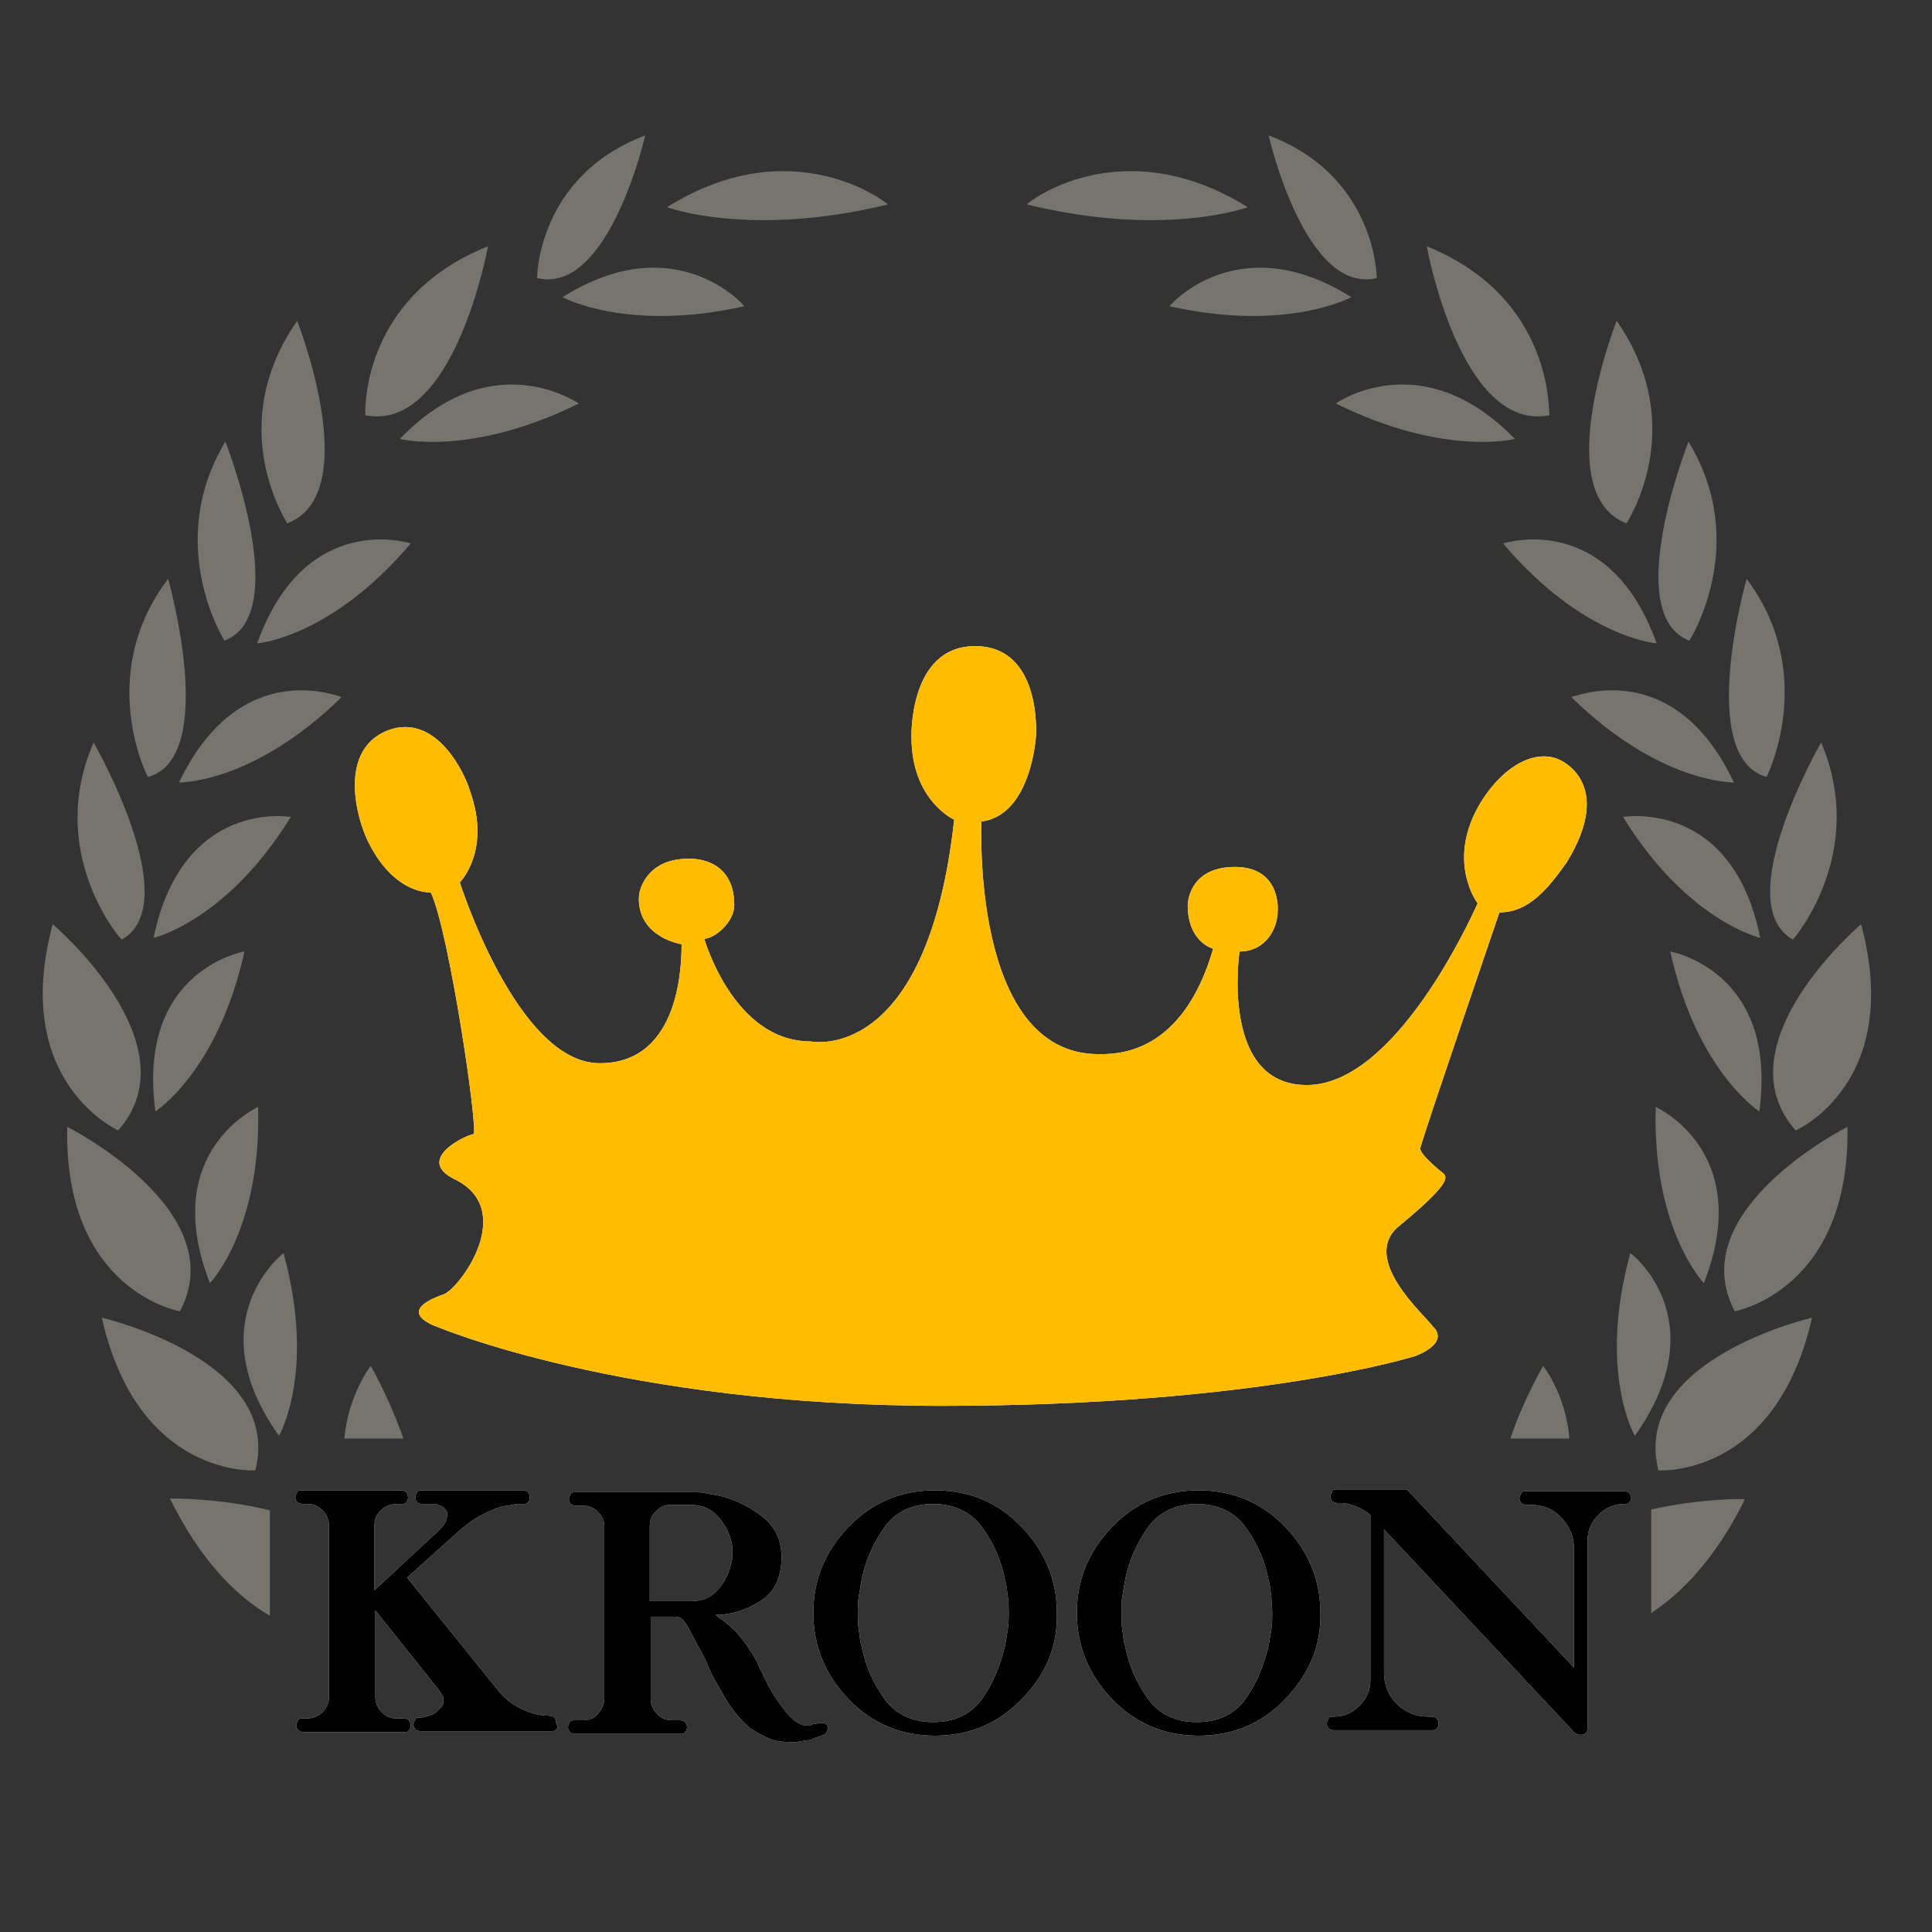 <?xml version="1.0" encoding="utf-8"?>
<svg version="1.1" xmlns="http://www.w3.org/2000/svg" xmlns:xlink="http://www.w3.org/1999/xlink" x="0px" y="0px"
	 viewBox="0 0 212.6 212.6" style="enable-background:new 0 0 212.6 212.6;" xml:space="preserve">
<rect x="0" y="0" width="212.6" height="212.6" fill="#333333" stroke="none"/>
<style type="text/css">
	.st0{fill:#75746F;}
	.st1{fill:#FFFFFF;}
	.st2{fill:#FFBC00;}
</style>
<g id="Wreath">
	<path class="st0" d="M199.4,145c0,0-20,4.6-16.9,16.8C182.5,161.8,195.4,162.7,199.4,145z"/>
	<path class="st0" d="M179.9,158c0,0-4.1-7-0.5-20.1C179.4,137.8,189,145.2,179.9,158z"/>
	<path class="st0" d="M203.3,124c0,0-18.3,9.2-12.4,20.3C190.8,144.3,203.6,142.1,203.3,124z"/>
	<path class="st0" d="M187.5,141.2c0,0-5.7-5.9-5.3-19.4C182.1,121.8,193.2,126.6,187.5,141.2z"/>
	<path class="st0" d="M204.8,101.7c0,0-15.6,13.2-7.2,22.7C197.6,124.4,209.5,119.2,204.8,101.7z"/>
	<path class="st0" d="M193.6,122.3c0,0-6.9-4.4-9.8-17.6C183.7,104.7,195.7,106.7,193.6,122.3z"/>
	<path class="st0" d="M200.4,81.7c0,0-10.2,17.7-3.1,21.7C197.3,103.4,205.6,93.9,200.4,81.7z"/>
	<path class="st0" d="M193.7,103.2c0,0-8-1.8-15.1-13.3C178.6,89.9,190.6,87.8,193.7,103.2z"/>
	<path class="st0" d="M192.2,63.7c0,0-5.6,19.6,2.2,21.8C194.4,85.5,200.1,74.2,192.2,63.7z"/>
	<path class="st0" d="M190.8,86.1c0,0-8.1,0.2-17.9-9.4C173,76.8,184.1,71.9,190.8,86.1z"/>
	<path class="st0" d="M185.8,48.6c0,0-7.5,19,0.1,21.9C185.9,70.5,192.7,59.9,185.8,48.6z"/>
	<path class="st0" d="M177.9,35.3c0,0-7.5,19,1.1,22.3C178.9,57.6,186.1,47.1,177.9,35.3z"/>
	<path class="st0" d="M182.3,70.8c0,0-8.1-0.6-16.9-11C165.5,59.8,177,56,182.3,70.8z"/>
	<path class="st0" d="M157,27.1c0,0,3.7,20.5,13.5,18.6C170.4,45.6,171.1,32.8,157,27.1z"/>
	<path class="st0" d="M166.7,48.3c0,0-7.8,2-19.7-3.9C147,44.4,156.4,37.7,166.7,48.3z"/>
	<path class="st0" d="M139.6,14.9c0,0,4,17.6,11.9,15.7C151.5,30.6,151.5,19.4,139.6,14.9z"/>
	<path class="st0" d="M148.7,32.7c0,0-7.1,3.9-20,1C128.7,33.6,136.3,24.9,148.7,32.7z"/>
	<path class="st0" d="M137.3,22.8c0,0-9.1,3.4-24.3-0.3C112.9,22.4,123.3,14.1,137.3,22.8z"/>
	<path class="st0" d="M11.2,145c0,0,20,4.6,16.9,16.8C28.1,161.8,15.2,162.7,11.2,145z"/>
	<path class="st0" d="M30.7,158c0,0,4.1-7,0.5-20.1C31.3,137.8,21.6,145.2,30.7,158z"/>
	<path class="st0" d="M7.4,124c0,0,18.3,9.2,12.4,20.3C19.8,144.3,7,142.1,7.4,124z"/>
	<path class="st0" d="M23.1,141.2c0,0,5.7-5.9,5.3-19.4C28.5,121.8,17.4,126.6,23.1,141.2z"/>
	<path class="st0" d="M5.8,101.7c0,0,15.6,13.2,7.2,22.7C13.1,124.4,1.1,119.2,5.8,101.7z"/>
	<path class="st0" d="M17.1,122.3c0,0,6.9-4.4,9.8-17.6C26.9,104.7,15,106.7,17.1,122.3z"/>
	<path class="st0" d="M10.3,81.7c0,0,10.2,17.7,3.1,21.7C13.3,103.4,5,93.9,10.3,81.7z"/>
	<path class="st0" d="M16.9,103.2c0,0,8-1.8,15.1-13.3C32,89.9,20.1,87.8,16.9,103.2z"/>
	<path class="st0" d="M18.5,63.7c0,0,5.6,19.6-2.2,21.8C16.2,85.5,10.5,74.2,18.5,63.7z"/>
	<path class="st0" d="M19.7,86.1c0,0,8.1,0.2,17.9-9.4C37.6,76.8,26.5,71.9,19.7,86.1z"/>
	<path class="st0" d="M24.8,48.6c0,0,7.5,19-0.1,21.9C24.7,70.5,18,59.9,24.8,48.6z"/>
	<path class="st0" d="M32.7,35.3c0,0,7.5,19-1.1,22.3C31.7,57.6,24.5,47.1,32.7,35.3z"/>
	<path class="st0" d="M28.3,70.8c0,0,8.1-0.6,16.9-11C45.2,59.8,33.6,56,28.3,70.8z"/>
	<path class="st0" d="M53.7,27.1c0,0-3.7,20.5-13.5,18.6C40.2,45.6,39.5,32.8,53.7,27.1z"/>
	<path class="st0" d="M44,48.3c0,0,7.8,2,19.7-3.9C63.6,44.4,54.2,37.7,44,48.3z"/>
	<path class="st0" d="M71,14.9c0,0-4,17.6-11.9,15.7C59.1,30.6,59.1,19.4,71,14.9z"/>
	<path class="st0" d="M61.9,32.7c0,0,7.1,3.9,20,1C81.9,33.6,74.3,24.9,61.9,32.7z"/>
	<path class="st0" d="M73.4,22.8c0,0,9.1,3.4,24.3-0.3C97.7,22.4,87.3,14.1,73.4,22.8z"/>
	<path class="st0" d="M29.7,166.2c-5.7-1.4-11-1.3-11-1.3c3.3,6.7,7.2,10.7,11,12.9V166.2z"/>
	<path class="st0" d="M44.4,158.3c-0.9-2.5-2-5.1-3.6-8c0,0-2.5,3.2-2.9,8H44.4z"/>
	<path class="st0" d="M181.7,166.1v11.4c3.5-2.3,7.2-6.2,10.3-12.5C192,164.9,187.1,164.9,181.7,166.1z"/>
	<path class="st0" d="M172.7,158.3c-0.4-4.9-2.9-8-2.9-8c-1.6,2.9-2.8,5.6-3.6,8H172.7z"/>
</g>
<g id="Kroon">
	<g>
		<path class="st1" d="M49.9,129.7c-4.1-2.1,1.1-4.7,2.2-4.9c0.6-0.1-2.7-22.5-4.7-26.6c0,0-3.9,0.3-6.8-5.4
			c-1.4-2.7-3.4-10.2,2-12.4c5.4-2.1,8.6,4.8,9.1,6.6c2.4,6.6-1.1,10.1-1.1,10.1S56.9,117,66,117c9,0,9-11.3,9-13.1
			c0,0-4.7-0.7-4.7-5c0-1.5,1.3-4.4,5.4-4.4c0,0,5.1-0.4,5.1,5.1c0,1.9-2.2,3.7-3.3,3.7c0,0,3.2,11.3,11.7,11.3
			c0,0,12.8,2.7,15.8-24.4c0,0-4.7-2.1-4.7-9.1c0,0-0.3-10,7-10c7.4,0,6.7,9.9,6.7,9.9s-0.5,8.7-6,9.4c0,0-1.2,25.6,12.9,25.6
			c2,0,9.2,0.1,12.6-11.6c0,0-2.8-0.7-2.8-4.8c0,0,0-4.2,5.2-4.2c5.1,0,4.7,4.8,4.7,4.8c0,2.1-1.4,4.5-4.2,4.5
			c0,0-2.2,14.7,7.4,14.7c9.7,0,18-18.2,18.8-20c0,0-3.6-4.7,0.4-11.2c2.5-4,6-5.8,8.6-4.6c0,0,6.2,2.5,0.8,11.3
			c-2,2.8-4.1,5.5-7.4,5.5c0,0-8.1,23.7-8.7,25.9c-0.2,0.6,2,2.4,2.5,2.8c0.4,0.4,1.1,0.9-4.7,5.7c-4.7,3.6,2.8,10,3.6,11.2
			c0,0,2,1.6-1.9,3.2c0,0-17.2,5.5-52.2,5.5s-55.5-8.7-55.5-8.7s-5-1.6,0.8-3.6C50.8,141.5,56.9,133,49.9,129.7z"/>
		<g>
			<path class="st1" d="M61.2,190.3c-0.1,0.2-0.3,0.2-0.6,0.2H46.3c-0.2,0-0.5-0.1-0.6-0.2c-0.1-0.2-0.2-0.3-0.2-0.5
				c0-0.2,0.1-0.4,0.2-0.6c0.1-0.2,0.3-0.2,0.6-0.2c0.3,0,0.6-0.1,0.9-0.2s0.6-0.2,0.8-0.4c0.2-0.2,0.4-0.4,0.6-0.6s0.2-0.5,0.2-0.7
				c0-0.2,0-0.4-0.1-0.5c-0.1-0.2-0.2-0.3-0.3-0.5l-7.1-8.9v9.5c0,0.6,0.2,1.2,0.7,1.7c0.5,0.5,1,0.7,1.7,0.7h0.7
				c0.3,0,0.5,0.1,0.6,0.2c0.1,0.2,0.2,0.3,0.2,0.6c0,0.2-0.1,0.4-0.2,0.5c-0.1,0.2-0.3,0.2-0.6,0.2c-0.9,0-1.8,0-2.8,0
				c-0.9,0-1.8,0-2.7,0c-0.9,0-1.8,0-2.7,0c-0.9,0-1.8,0-2.8,0c-0.2,0-0.4-0.1-0.6-0.2c-0.1-0.2-0.2-0.3-0.2-0.5
				c0-0.2,0.1-0.4,0.2-0.6c0.1-0.2,0.3-0.2,0.5-0.2h0.5c0.6,0,1.2-0.2,1.7-0.7c0.5-0.5,0.7-1,0.7-1.7v-18.8c0-0.6-0.2-1.2-0.7-1.7
				c-0.5-0.5-1-0.7-1.7-0.7h-0.5c-0.2,0-0.5-0.1-0.6-0.2c-0.1-0.2-0.2-0.3-0.2-0.5s0.1-0.4,0.2-0.6c0.1-0.2,0.3-0.2,0.6-0.2h10.8
				c0.3,0,0.5,0.1,0.6,0.2c0.1,0.2,0.2,0.3,0.2,0.6c0,0.2-0.1,0.4-0.2,0.5c-0.1,0.2-0.3,0.2-0.6,0.2h-0.5c-0.6,0-1.2,0.2-1.7,0.7
				c-0.5,0.5-0.7,1-0.7,1.7v7.1l7.1-6.6c0.2-0.2,0.4-0.4,0.6-0.7c0.2-0.3,0.3-0.6,0.3-0.9c0,0,0-0.1,0-0.1s0-0.1,0-0.1
				c0,0,0-0.1,0-0.1c0,0,0-0.1,0-0.1c-0.1-0.2-0.3-0.5-0.5-0.6c-0.2-0.1-0.5-0.2-0.7-0.3c-0.1,0-0.2,0-0.2,0c-0.1,0-0.2,0-0.2,0
				h-1.1c-0.2,0-0.5-0.1-0.6-0.2c-0.1-0.2-0.2-0.3-0.2-0.5s0.1-0.4,0.2-0.6s0.3-0.2,0.6-0.2c1.8,0,3.7,0,5.5,0s3.7,0,5.5,0
				c0.3,0,0.5,0.1,0.6,0.2c0.1,0.2,0.2,0.3,0.2,0.6c0,0.2-0.1,0.4-0.2,0.5c-0.1,0.2-0.3,0.2-0.6,0.2c-0.2,0-0.4,0-0.6,0
				c-0.2,0-0.4,0.1-0.6,0.1c-0.4,0.1-0.8,0.1-1.1,0.2c-0.4,0.1-0.7,0.2-1.1,0.4c-0.6,0.2-1.2,0.6-1.8,0.9c-0.6,0.4-1.1,0.8-1.6,1.2
				l-5.9,5.3l10,12.4c0.7,0.9,1.5,1.5,2.5,2c1,0.5,2,0.8,3.1,0.8c0.3,0,0.5,0.1,0.6,0.2c0.1,0.2,0.2,0.3,0.2,0.6
				C61.4,190,61.4,190.2,61.2,190.3z"/>
			<path class="st1" d="M91.1,190.1C91.1,190.1,91.1,190.2,91.1,190.1c0,0.3-0.1,0.4-0.2,0.6c-0.1,0.1-0.2,0.2-0.5,0.3
				c-0.1,0-0.2,0.1-0.3,0.1c-0.1,0-0.2,0.1-0.3,0.1c-0.1,0-0.2,0.1-0.2,0.1c-0.1,0-0.2,0-0.2,0.1c-0.2,0.1-0.4,0.1-0.6,0.1
				s-0.4,0.1-0.6,0.1c-0.2,0-0.4,0.1-0.6,0.1c-0.2,0-0.4,0-0.6,0c-0.9,0-1.7-0.1-2.4-0.4c-0.7-0.3-1.4-0.7-2-1.1
				c-0.9-0.7-1.7-1.7-2.4-2.7c-0.7-1.1-1.3-2.2-1.9-3.3c-0.1-0.2-0.2-0.5-0.3-0.7c-0.1-0.2-0.2-0.4-0.3-0.7
				c-0.3-0.6-0.6-1.2-0.9-1.7c-0.3-0.6-0.6-1.1-0.9-1.7c0-0.1-0.1-0.1-0.1-0.2c0-0.1-0.1-0.1-0.1-0.2c-0.2-0.3-0.4-0.6-0.6-0.8
				c-0.2-0.2-0.5-0.3-0.9-0.3h-2.6v9c0,0.6,0.2,1.2,0.7,1.7c0.5,0.5,1,0.7,1.7,0.7c0.2,0,0.3,0,0.4,0s0.3,0,0.4,0
				c0.3,0,0.5,0.1,0.6,0.2c0.1,0.2,0.2,0.3,0.2,0.6c0,0.2-0.1,0.4-0.2,0.5c-0.1,0.2-0.3,0.2-0.6,0.2H63.3c-0.2,0-0.5-0.1-0.6-0.2
				c-0.1-0.2-0.2-0.3-0.2-0.5c0-0.2,0.1-0.4,0.2-0.6c0.1-0.2,0.3-0.2,0.6-0.2h0.9c0.6,0,1.2-0.2,1.6-0.7c0.4-0.5,0.7-1,0.7-1.7V168
				c0-0.6-0.2-1.2-0.7-1.6c-0.4-0.5-1-0.7-1.6-0.7h-0.8c-0.2,0-0.5-0.1-0.6-0.2c-0.1-0.2-0.2-0.3-0.2-0.5s0.1-0.4,0.2-0.6
				c0.1-0.2,0.3-0.2,0.6-0.2H76h0.1c0.5,0,1,0,1.5,0.1c0.5,0.1,1,0.2,1.6,0.3c1.7,0.4,3.3,1.2,4.7,2.3c1.4,1.1,2.1,2.6,2.1,4.4
				c0,2.2-0.7,3.8-2.2,4.8c-1.5,1-3.2,1.6-5.1,1.6c0.1,0,0.1,0.1,0.2,0.1c0.1,0.1,0.1,0.1,0.2,0.2c0.5,0.3,1,0.7,1.5,1.2
				c0.5,0.4,0.9,1,1.4,1.6c0.2,0.3,0.5,0.7,0.8,1.2c0.3,0.5,0.6,1,0.8,1.6c0.1,0.2,0.3,0.5,0.4,0.8c0.1,0.3,0.3,0.5,0.4,0.8
				c0.6,1.2,1.4,2.3,2.1,3.2c0.8,1,1.6,1.5,2.4,1.5c0.1,0,0.2,0,0.2,0c0.1,0,0.2,0,0.2-0.1c0.1-0.1,0.3-0.1,0.4-0.1
				c0.1,0,0.3-0.1,0.4-0.1c0,0,0.1,0,0.1,0s0,0,0.1,0c0,0,0.1,0,0.1,0s0,0,0.1,0c0.2,0,0.4,0.1,0.5,0.2
				C91,189.9,91.1,190,91.1,190.1C91.1,190,91.1,190.1,91.1,190.1z M80.6,170.6c0-0.1,0-0.2,0-0.2c-0.1-1.2-0.6-2.3-1.4-3.3
				c-0.8-1-1.9-1.5-3.2-1.5h-2.2c-0.6,0-1.2,0.2-1.6,0.7c-0.5,0.5-0.7,1-0.7,1.7v8.2h4.6c1.3,0,2.3-0.5,3.1-1.5
				c0.8-1,1.2-2.1,1.4-3.3c0-0.1,0-0.2,0-0.2c0-0.1,0-0.2,0-0.2S80.6,170.7,80.6,170.6z"/>
			<path class="st1" d="M112.4,187c-2.6,2.7-5.8,4-9.5,4c-3.7,0-6.9-1.3-9.5-4c-2.6-2.7-3.9-5.9-3.9-9.5c0-3.7,1.3-6.8,3.9-9.5
				c2.6-2.7,5.8-4,9.5-4c3.7,0,6.9,1.3,9.5,4c2.6,2.7,3.9,5.9,3.9,9.5C116.4,181.1,115.1,184.3,112.4,187z M110.9,175.7
				c-0.1-0.6-0.1-1.2-0.3-1.8c-0.4-2.1-1.2-4-2.5-5.8c-1.2-1.7-3.1-2.6-5.4-2.6c-2.4,0-4.2,0.9-5.4,2.6c-1.2,1.7-2.1,3.7-2.5,5.8
				c-0.1,0.6-0.2,1.2-0.3,1.8c-0.1,0.6-0.1,1.2-0.1,1.8c0,0.6,0,1.2,0.1,1.8c0.1,0.6,0.1,1.2,0.3,1.8c0.4,2.1,1.2,4,2.5,5.8
				c1.2,1.7,3,2.6,5.4,2.6c2.4,0,4.2-0.9,5.4-2.6c1.2-1.7,2-3.7,2.5-5.8c0.1-0.6,0.2-1.2,0.3-1.8c0.1-0.6,0.1-1.2,0.1-1.8
				C111,176.9,111,176.3,110.9,175.7z"/>
			<path class="st1" d="M141.4,187c-2.6,2.7-5.8,4-9.5,4c-3.7,0-6.9-1.3-9.5-4c-2.6-2.7-3.9-5.9-3.9-9.5c0-3.7,1.3-6.8,3.9-9.5
				s5.8-4,9.5-4c3.7,0,6.9,1.3,9.5,4c2.6,2.7,3.9,5.9,3.9,9.5C145.4,181.1,144,184.3,141.4,187z M139.9,175.7
				c-0.1-0.6-0.1-1.2-0.3-1.8c-0.4-2.1-1.2-4-2.5-5.8c-1.2-1.7-3.1-2.6-5.4-2.6c-2.3,0-4.2,0.9-5.4,2.6c-1.2,1.7-2.1,3.7-2.5,5.8
				c-0.1,0.6-0.2,1.2-0.3,1.8c-0.1,0.6-0.1,1.2-0.1,1.8c0,0.6,0,1.2,0.1,1.8c0.1,0.6,0.1,1.2,0.3,1.8c0.4,2.1,1.2,4,2.5,5.8
				c1.2,1.7,3,2.6,5.4,2.6s4.2-0.9,5.4-2.6c1.2-1.7,2-3.7,2.5-5.8c0.1-0.6,0.2-1.2,0.3-1.8c0.1-0.6,0.1-1.2,0.1-1.8
				C140,176.9,139.9,176.3,139.9,175.7z"/>
			<path class="st1" d="M179.3,165.3c-0.1,0.2-0.3,0.2-0.6,0.2c-1.1,0-2,0.4-2.8,1.2c-0.8,0.8-1.2,1.7-1.2,2.8v20.7
				c0,0.2-0.1,0.4-0.2,0.5c-0.1,0.1-0.2,0.2-0.4,0.2c0,0-0.1,0-0.1,0s-0.1,0-0.2,0c-0.1,0-0.2,0-0.3-0.1c-0.1,0-0.2-0.1-0.3-0.2
				l-20.9-22.3v15.8c0,1.3,0.5,2.5,1.4,3.4s2.1,1.4,3.4,1.4c0.1,0,0.1,0,0.2,0c0.1,0,0.1,0,0.2,0c0.3,0,0.5,0.1,0.6,0.2
				c0.1,0.2,0.2,0.3,0.2,0.6c0,0.2-0.1,0.4-0.2,0.5c-0.1,0.2-0.3,0.2-0.6,0.2h-10.7c-0.2,0-0.5-0.1-0.6-0.2
				c-0.1-0.2-0.2-0.3-0.2-0.5c0-0.2,0.1-0.4,0.2-0.6c0.1-0.2,0.3-0.2,0.6-0.2c1.1,0,2-0.4,2.8-1.2c0.8-0.8,1.2-1.7,1.2-2.8v-18.2
				c-0.5-0.4-1-0.7-1.5-0.9s-1.1-0.4-1.8-0.4h-0.3c-0.2,0-0.5-0.1-0.6-0.2c-0.1-0.2-0.2-0.3-0.2-0.5s0.1-0.4,0.2-0.6
				c0.1-0.2,0.3-0.2,0.6-0.2h7.4c0,0,0.1,0,0.1,0c0.1,0,0.1,0,0.2,0.1c0.1,0,0.1,0.1,0.1,0.1c0,0,0.1,0,0.1,0.1c0,0,0.1,0.1,0.1,0.1
				l18,19.2v-13.1c0-1.3-0.5-2.5-1.4-3.4c-0.9-1-2.1-1.4-3.4-1.4H168c-0.2,0-0.5-0.1-0.6-0.2c-0.1-0.2-0.2-0.3-0.2-0.5
				s0.1-0.4,0.2-0.6c0.1-0.2,0.3-0.2,0.6-0.2h10.7c0.3,0,0.5,0.1,0.6,0.2c0.1,0.2,0.2,0.3,0.2,0.6
				C179.5,165,179.4,165.2,179.3,165.3z"/>
		</g>
	</g>
	<g>
		<path class="st2" d="M49.9,129.7c-4.1-2.1,1.1-4.7,2.2-4.9c0.6-0.1-2.7-22.5-4.7-26.6c0,0-3.9,0.3-6.8-5.4
			c-1.4-2.7-3.4-10.2,2-12.4c5.4-2.1,8.6,4.8,9.1,6.6c2.4,6.6-1.1,10.1-1.1,10.1S56.9,117,66,117c9,0,9-11.3,9-13.1
			c0,0-4.7-0.7-4.7-5c0-1.5,1.3-4.4,5.4-4.4c0,0,5.1-0.4,5.1,5.1c0,1.9-2.2,3.7-3.3,3.7c0,0,3.2,11.3,11.7,11.3
			c0,0,12.8,2.7,15.8-24.4c0,0-4.7-2.1-4.7-9.1c0,0-0.3-10,7-10c7.4,0,6.7,9.9,6.7,9.9s-0.5,8.7-6,9.4c0,0-1.2,25.6,12.9,25.6
			c2,0,9.2,0.1,12.6-11.6c0,0-2.8-0.7-2.8-4.8c0,0,0-4.2,5.2-4.2c5.1,0,4.7,4.8,4.7,4.8c0,2.1-1.4,4.5-4.2,4.5
			c0,0-2.2,14.7,7.4,14.7c9.7,0,18-18.2,18.8-20c0,0-3.6-4.7,0.4-11.2c2.5-4,6-5.8,8.6-4.6c0,0,6.2,2.5,0.8,11.3
			c-2,2.8-4.1,5.5-7.4,5.5c0,0-8.1,23.7-8.7,25.9c-0.2,0.6,2,2.4,2.5,2.8c0.4,0.4,1.1,0.9-4.7,5.7c-4.7,3.6,2.8,10,3.6,11.2
			c0,0,2,1.6-1.9,3.2c0,0-17.2,5.5-52.2,5.5s-55.5-8.7-55.5-8.7s-5-1.6,0.8-3.6C50.8,141.5,56.9,133,49.9,129.7z"/>
		<g>
			<path d="M61.2,190.3c-0.1,0.2-0.3,0.2-0.6,0.2H46.3c-0.2,0-0.5-0.1-0.6-0.2c-0.1-0.2-0.2-0.3-0.2-0.5c0-0.2,0.1-0.4,0.2-0.6
				c0.1-0.2,0.3-0.2,0.6-0.2c0.3,0,0.6-0.1,0.9-0.2s0.6-0.2,0.8-0.4c0.2-0.2,0.4-0.4,0.6-0.6s0.2-0.5,0.2-0.7c0-0.2,0-0.4-0.1-0.5
				c-0.1-0.2-0.2-0.3-0.3-0.5l-7.1-8.9v9.5c0,0.6,0.2,1.2,0.7,1.7c0.5,0.5,1,0.7,1.7,0.7h0.7c0.3,0,0.5,0.1,0.6,0.2
				c0.1,0.2,0.2,0.3,0.2,0.6c0,0.2-0.1,0.4-0.2,0.5c-0.1,0.2-0.3,0.2-0.6,0.2c-0.9,0-1.8,0-2.8,0c-0.9,0-1.8,0-2.7,0
				c-0.9,0-1.8,0-2.7,0c-0.9,0-1.8,0-2.8,0c-0.2,0-0.4-0.1-0.6-0.2c-0.1-0.2-0.2-0.3-0.2-0.5c0-0.2,0.1-0.4,0.2-0.6
				c0.1-0.2,0.3-0.2,0.5-0.2h0.5c0.6,0,1.2-0.2,1.7-0.7c0.5-0.5,0.7-1,0.7-1.7v-18.8c0-0.6-0.2-1.2-0.7-1.7c-0.5-0.5-1-0.7-1.7-0.7
				h-0.5c-0.2,0-0.5-0.1-0.6-0.2c-0.1-0.2-0.2-0.3-0.2-0.5s0.1-0.4,0.2-0.6c0.1-0.2,0.3-0.2,0.6-0.2h10.8c0.3,0,0.5,0.1,0.6,0.2
				c0.1,0.2,0.2,0.3,0.2,0.6c0,0.2-0.1,0.4-0.2,0.5c-0.1,0.2-0.3,0.2-0.6,0.2h-0.5c-0.6,0-1.2,0.2-1.7,0.7c-0.5,0.5-0.7,1-0.7,1.7
				v7.1l7.1-6.6c0.2-0.2,0.4-0.4,0.6-0.7c0.2-0.3,0.3-0.6,0.3-0.9c0,0,0-0.1,0-0.1s0-0.1,0-0.1c0,0,0-0.1,0-0.1c0,0,0-0.1,0-0.1
				c-0.1-0.2-0.3-0.5-0.5-0.6c-0.2-0.1-0.5-0.2-0.7-0.3c-0.1,0-0.2,0-0.2,0c-0.1,0-0.2,0-0.2,0h-1.1c-0.2,0-0.5-0.1-0.6-0.2
				c-0.1-0.2-0.2-0.3-0.2-0.5s0.1-0.4,0.2-0.6s0.3-0.2,0.6-0.2c1.8,0,3.7,0,5.5,0s3.7,0,5.5,0c0.3,0,0.5,0.1,0.6,0.2
				c0.1,0.2,0.2,0.3,0.2,0.6c0,0.2-0.1,0.4-0.2,0.5c-0.1,0.2-0.3,0.2-0.6,0.2c-0.2,0-0.4,0-0.6,0c-0.2,0-0.4,0.1-0.6,0.1
				c-0.4,0.1-0.8,0.1-1.1,0.2c-0.4,0.1-0.7,0.2-1.1,0.4c-0.6,0.2-1.2,0.6-1.8,0.9c-0.6,0.4-1.1,0.8-1.6,1.2l-5.9,5.3l10,12.4
				c0.7,0.9,1.5,1.5,2.5,2c1,0.5,2,0.8,3.1,0.8c0.3,0,0.5,0.1,0.6,0.2c0.1,0.2,0.2,0.3,0.2,0.6C61.4,190,61.4,190.2,61.2,190.3z"/>
			<path d="M91.1,190.1C91.1,190.1,91.1,190.2,91.1,190.1c0,0.3-0.1,0.4-0.2,0.6c-0.1,0.1-0.2,0.2-0.5,0.3c-0.1,0-0.2,0.1-0.3,0.1
				c-0.1,0-0.2,0.1-0.3,0.1c-0.1,0-0.2,0.1-0.2,0.1c-0.1,0-0.2,0-0.2,0.1c-0.2,0.1-0.4,0.1-0.6,0.1s-0.4,0.1-0.6,0.1
				c-0.2,0-0.4,0.1-0.6,0.1c-0.2,0-0.4,0-0.6,0c-0.9,0-1.7-0.1-2.4-0.4c-0.7-0.3-1.4-0.7-2-1.1c-0.9-0.7-1.7-1.7-2.4-2.7
				c-0.7-1.1-1.3-2.2-1.9-3.3c-0.1-0.2-0.2-0.5-0.3-0.7c-0.1-0.2-0.2-0.4-0.3-0.7c-0.3-0.6-0.6-1.2-0.9-1.7
				c-0.3-0.6-0.6-1.1-0.9-1.7c0-0.1-0.1-0.1-0.1-0.2c0-0.1-0.1-0.1-0.1-0.2c-0.2-0.3-0.4-0.6-0.6-0.8c-0.2-0.2-0.5-0.3-0.9-0.3h-2.6
				v9c0,0.6,0.2,1.2,0.7,1.7c0.5,0.5,1,0.7,1.7,0.7c0.2,0,0.3,0,0.4,0s0.3,0,0.4,0c0.3,0,0.5,0.1,0.6,0.2c0.1,0.2,0.2,0.3,0.2,0.6
				c0,0.2-0.1,0.4-0.2,0.5c-0.1,0.2-0.3,0.2-0.6,0.2H63.3c-0.2,0-0.5-0.1-0.6-0.2c-0.1-0.2-0.2-0.3-0.2-0.5c0-0.2,0.1-0.4,0.2-0.6
				c0.1-0.2,0.3-0.2,0.6-0.2h0.9c0.6,0,1.2-0.2,1.6-0.7c0.4-0.5,0.7-1,0.7-1.7V168c0-0.6-0.2-1.2-0.7-1.6c-0.4-0.5-1-0.7-1.6-0.7
				h-0.8c-0.2,0-0.5-0.1-0.6-0.2c-0.1-0.2-0.2-0.3-0.2-0.5s0.1-0.4,0.2-0.6c0.1-0.2,0.3-0.2,0.6-0.2H76h0.1c0.5,0,1,0,1.5,0.1
				c0.5,0.1,1,0.2,1.6,0.3c1.7,0.4,3.3,1.2,4.7,2.3c1.4,1.1,2.1,2.6,2.1,4.4c0,2.2-0.7,3.8-2.2,4.8c-1.5,1-3.2,1.6-5.1,1.6
				c0.1,0,0.1,0.1,0.2,0.1c0.1,0.1,0.1,0.1,0.2,0.2c0.5,0.3,1,0.7,1.5,1.2c0.5,0.4,0.9,1,1.4,1.6c0.2,0.3,0.5,0.7,0.8,1.2
				c0.3,0.5,0.6,1,0.8,1.6c0.1,0.2,0.3,0.5,0.4,0.8c0.1,0.3,0.3,0.5,0.4,0.8c0.6,1.2,1.4,2.3,2.1,3.2c0.8,1,1.6,1.5,2.4,1.5
				c0.1,0,0.2,0,0.2,0c0.1,0,0.2,0,0.2-0.1c0.1-0.1,0.3-0.1,0.4-0.1c0.1,0,0.3-0.1,0.4-0.1c0,0,0.1,0,0.1,0s0,0,0.1,0
				c0,0,0.1,0,0.1,0s0,0,0.1,0c0.2,0,0.4,0.1,0.5,0.2C91,189.9,91.1,190,91.1,190.1C91.1,190,91.1,190.1,91.1,190.1z M80.6,170.6
				c0-0.1,0-0.2,0-0.2c-0.1-1.2-0.6-2.3-1.4-3.3c-0.8-1-1.9-1.5-3.2-1.5h-2.2c-0.6,0-1.2,0.2-1.6,0.7c-0.5,0.5-0.7,1-0.7,1.7v8.2
				h4.6c1.3,0,2.3-0.5,3.1-1.5c0.8-1,1.2-2.1,1.4-3.3c0-0.1,0-0.2,0-0.2c0-0.1,0-0.2,0-0.2S80.6,170.7,80.6,170.6z"/>
			<path d="M112.4,187c-2.6,2.7-5.8,4-9.5,4c-3.7,0-6.9-1.3-9.5-4c-2.6-2.7-3.9-5.9-3.9-9.5c0-3.7,1.3-6.8,3.9-9.5
				c2.6-2.7,5.8-4,9.5-4c3.7,0,6.9,1.3,9.5,4c2.6,2.7,3.9,5.9,3.9,9.5C116.4,181.1,115.1,184.3,112.4,187z M110.9,175.7
				c-0.1-0.6-0.1-1.2-0.3-1.8c-0.4-2.1-1.2-4-2.5-5.8c-1.2-1.7-3.1-2.6-5.4-2.6c-2.4,0-4.2,0.9-5.4,2.6c-1.2,1.7-2.1,3.7-2.5,5.8
				c-0.1,0.6-0.2,1.2-0.3,1.8c-0.1,0.6-0.1,1.2-0.1,1.8c0,0.6,0,1.2,0.1,1.8c0.1,0.6,0.1,1.2,0.3,1.8c0.4,2.1,1.2,4,2.5,5.8
				c1.2,1.7,3,2.6,5.4,2.6c2.4,0,4.2-0.9,5.4-2.6c1.2-1.7,2-3.7,2.5-5.8c0.1-0.6,0.2-1.2,0.3-1.8c0.1-0.6,0.1-1.2,0.1-1.8
				C111,176.9,111,176.3,110.9,175.7z"/>
			<path d="M141.4,187c-2.6,2.7-5.8,4-9.5,4c-3.7,0-6.9-1.3-9.5-4c-2.6-2.7-3.9-5.9-3.9-9.5c0-3.7,1.3-6.8,3.9-9.5s5.8-4,9.5-4
				c3.7,0,6.9,1.3,9.5,4c2.6,2.7,3.9,5.9,3.9,9.5C145.4,181.1,144,184.3,141.4,187z M139.9,175.7c-0.1-0.6-0.1-1.2-0.3-1.8
				c-0.4-2.1-1.2-4-2.5-5.8c-1.2-1.7-3.1-2.6-5.4-2.6c-2.3,0-4.2,0.9-5.4,2.6c-1.2,1.7-2.1,3.7-2.5,5.8c-0.1,0.6-0.2,1.2-0.3,1.8
				c-0.1,0.6-0.1,1.2-0.1,1.8c0,0.6,0,1.2,0.1,1.8c0.1,0.6,0.1,1.2,0.3,1.8c0.4,2.1,1.2,4,2.5,5.8c1.2,1.7,3,2.6,5.4,2.6
				s4.2-0.9,5.4-2.6c1.2-1.7,2-3.7,2.5-5.8c0.1-0.6,0.2-1.2,0.3-1.8c0.1-0.6,0.1-1.2,0.1-1.8C140,176.9,139.9,176.3,139.9,175.7z"/>
			<path d="M179.3,165.3c-0.1,0.2-0.3,0.2-0.6,0.2c-1.1,0-2,0.4-2.8,1.2c-0.8,0.8-1.2,1.7-1.2,2.8v20.7c0,0.2-0.1,0.4-0.2,0.5
				c-0.1,0.1-0.2,0.2-0.4,0.2c0,0-0.1,0-0.1,0s-0.1,0-0.2,0c-0.1,0-0.2,0-0.3-0.1c-0.1,0-0.2-0.1-0.3-0.2l-20.9-22.3v15.8
				c0,1.3,0.5,2.5,1.4,3.4s2.1,1.4,3.4,1.4c0.1,0,0.1,0,0.2,0c0.1,0,0.1,0,0.2,0c0.3,0,0.5,0.1,0.6,0.2c0.1,0.2,0.2,0.3,0.2,0.6
				c0,0.2-0.1,0.4-0.2,0.5c-0.1,0.2-0.3,0.2-0.6,0.2h-10.7c-0.2,0-0.5-0.1-0.6-0.2c-0.1-0.2-0.2-0.3-0.2-0.5c0-0.2,0.1-0.4,0.2-0.6
				c0.1-0.2,0.3-0.2,0.6-0.2c1.1,0,2-0.4,2.8-1.2c0.8-0.8,1.2-1.7,1.2-2.8v-18.2c-0.5-0.4-1-0.7-1.5-0.9s-1.1-0.4-1.8-0.4h-0.3
				c-0.2,0-0.5-0.1-0.6-0.2c-0.1-0.2-0.2-0.3-0.2-0.5s0.1-0.4,0.2-0.6c0.1-0.2,0.3-0.2,0.6-0.2h7.4c0,0,0.1,0,0.1,0
				c0.1,0,0.1,0,0.2,0.1c0.1,0,0.1,0.1,0.1,0.1c0,0,0.1,0,0.1,0.1c0,0,0.1,0.1,0.1,0.1l18,19.2v-13.1c0-1.3-0.5-2.5-1.4-3.4
				c-0.9-1-2.1-1.4-3.4-1.4H168c-0.2,0-0.5-0.1-0.6-0.2c-0.1-0.2-0.2-0.3-0.2-0.5s0.1-0.4,0.2-0.6c0.1-0.2,0.3-0.2,0.6-0.2h10.7
				c0.3,0,0.5,0.1,0.6,0.2c0.1,0.2,0.2,0.3,0.2,0.6C179.5,165,179.4,165.2,179.3,165.3z"/>
		</g>
	</g>
</g>
</svg>
